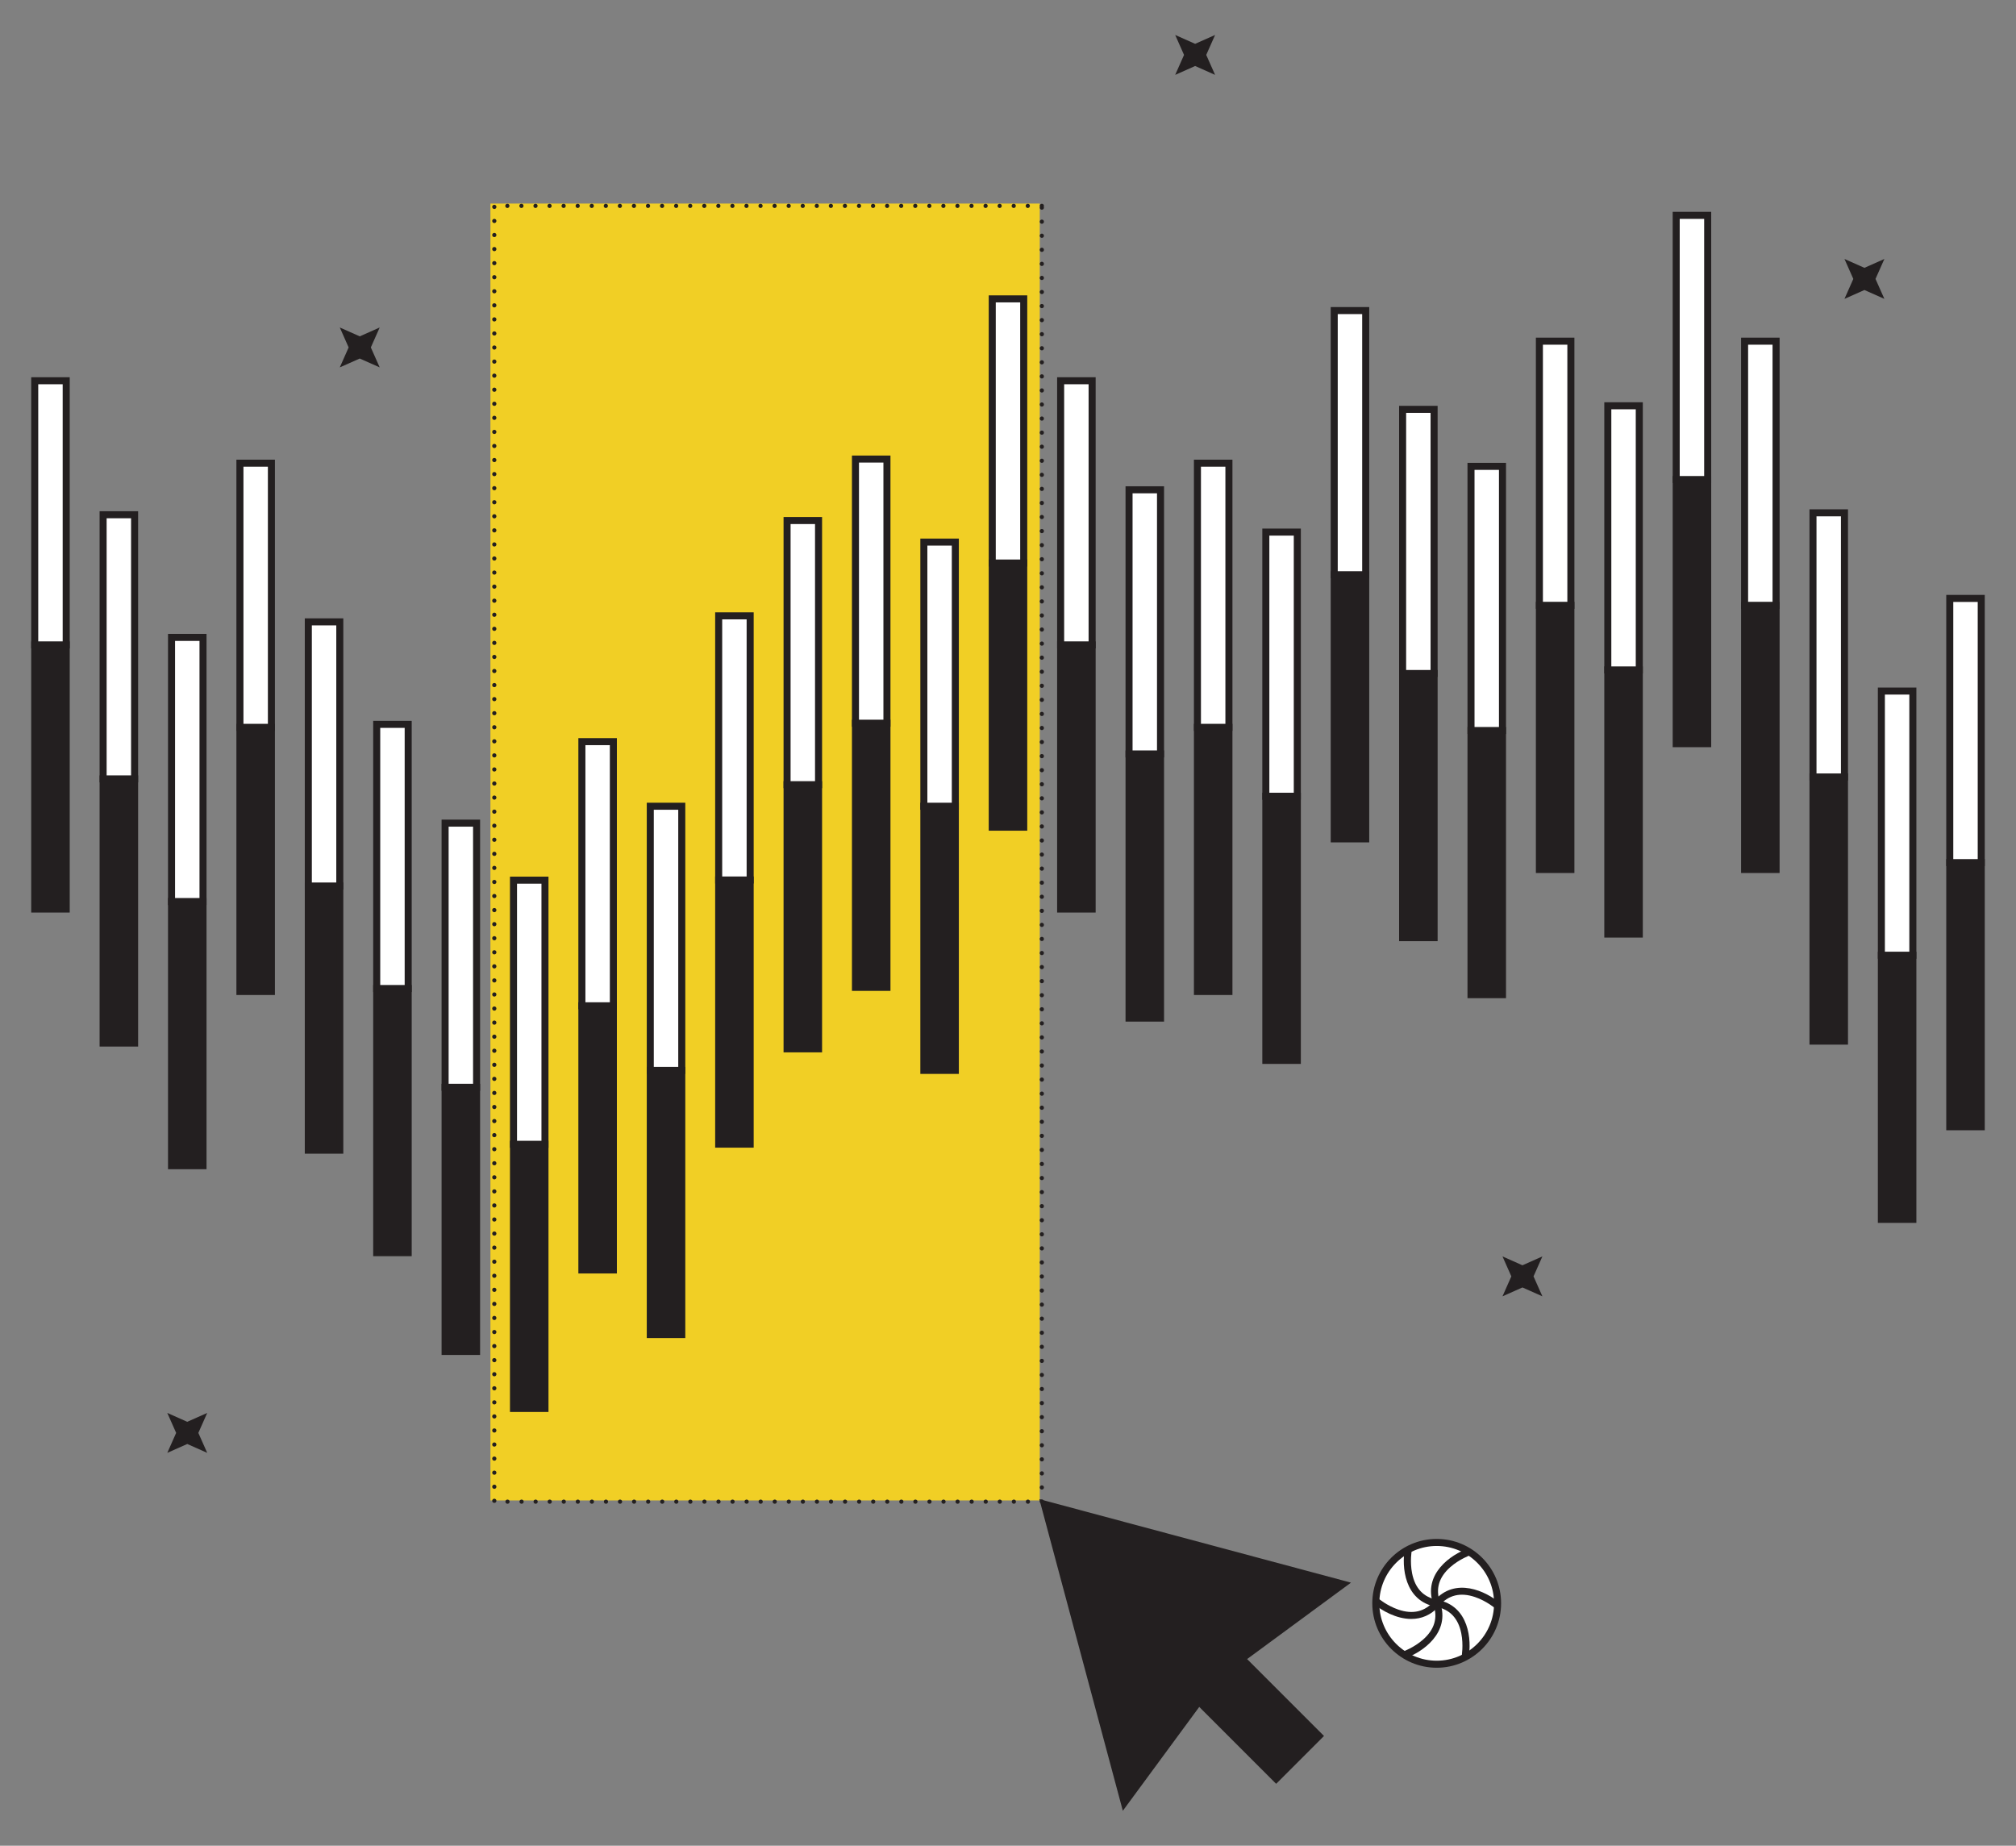 <?xml version="1.0" encoding="UTF-8"?><svg id="Calque_1" xmlns="http://www.w3.org/2000/svg" viewBox="0 0 1161.99 1063.77"><rect x="0" y="0" width="1161.99" height="1063.77" fill="#808080" stroke="none"/><defs><style>.cls-1{fill:#f1cf25;}.cls-2{fill:#fff;}.cls-3{fill:#231f20;}</style></defs><rect class="cls-1" x="282.68" y="117.32" width="316.61" height="747.43"/><path class="cls-3" d="m20.02,371.67h18.15v152.24h-18.15v-152.24Z"/><path class="cls-3" d="m40.19,525.94h-22.2v-156.29h22.2v156.29Zm-18.15-4.05h14.09v-148.19h-14.09v148.19Z"/><path class="cls-2" d="m20.02,219.43h18.15v152.24h-18.15v-152.24Z"/><path class="cls-3" d="m40.19,373.7h-22.2v-156.29h22.2v156.29Zm-18.15-4.05h14.09v-148.19h-14.09v148.19Zm37.4,79.26h18.15v152.24h-18.15v-152.24Z"/><path class="cls-3" d="m79.61,603.17h-22.2v-156.29h22.2v156.29Zm-18.15-4.05h14.09v-148.19h-14.09v148.19Z"/><path class="cls-2" d="m59.44,296.67h18.15v152.24h-18.15v-152.24Z"/><path class="cls-3" d="m79.61,450.93h-22.2v-156.29h22.2v156.29Zm-18.15-4.05h14.09v-148.19h-14.09v148.19Zm37.4,72.72h18.14v152.24h-18.14v-152.24Z"/><path class="cls-3" d="m119.04,673.86h-22.2v-156.29h22.2v156.29Zm-18.14-4.05h14.09v-148.19h-14.09v148.19Z"/><path class="cls-2" d="m98.86,367.35h18.14v152.24h-18.14v-152.24Z"/><path class="cls-3" d="m119.04,521.62h-22.2v-156.29h22.2v156.29Zm-18.14-4.05h14.09v-148.19h-14.09v148.19Zm37.39-98.37h18.14v152.24h-18.14v-152.24Z"/><path class="cls-3" d="m158.46,573.46h-22.2v-156.29h22.2v156.29Zm-18.14-4.05h14.09v-148.19h-14.09v148.19Z"/><path class="cls-2" d="m138.29,266.95h18.14v152.24h-18.14v-152.24Z"/><path class="cls-3" d="m158.46,421.22h-22.2v-156.29h22.2v156.29Zm-18.14-4.05h14.09v-148.19h-14.09v148.19Zm37.39,93.48h18.14v152.24h-18.14v-152.24Z"/><path class="cls-3" d="m197.88,664.91h-22.2v-156.29h22.2v156.29Zm-18.14-4.05h14.09v-148.19h-14.09v148.19Z"/><path class="cls-2" d="m177.71,358.41h18.14v152.24h-18.14v-152.24Z"/><path class="cls-3" d="m197.88,512.67h-22.2v-156.29h22.2v156.29Zm-18.14-4.05h14.09v-148.19h-14.09v148.19Zm37.39,61.09h18.14v152.24h-18.14v-152.24Z"/><path class="cls-3" d="m237.3,723.98h-22.2v-156.29h22.2v156.29Zm-18.14-4.05h14.09v-148.19h-14.09v148.19Z"/><path class="cls-2" d="m217.13,417.47h18.14v152.24h-18.14v-152.24Z"/><path class="cls-3" d="m237.3,571.74h-22.2v-156.29h22.2v156.29Zm-18.14-4.05h14.09v-148.19h-14.09v148.19Zm37.39,58.96h18.14v152.24h-18.14v-152.24Z"/><path class="cls-3" d="m276.72,780.91h-22.2v-156.29h22.2v156.29h0Zm-18.14-4.05h14.09v-148.19h-14.09v148.19Z"/><path class="cls-2" d="m256.55,474.41h18.14v152.24h-18.14v-152.24Z"/><path class="cls-3" d="m276.72,628.67h-22.2v-156.29h22.2v156.29h0Zm-18.14-4.05h14.09v-148.19h-14.09v148.19Zm37.39,34.88h18.14v152.24h-18.14v-152.24Z"/><path class="cls-3" d="m316.14,813.77h-22.2v-156.29h22.2v156.29Zm-18.14-4.05h14.09v-148.19h-14.09v148.19Z"/><path class="cls-2" d="m295.97,507.26h18.14v152.24h-18.14v-152.24Z"/><path class="cls-3" d="m316.14,661.53h-22.2v-156.29h22.2v156.29Zm-18.14-4.05h14.09v-148.19h-14.09v148.19Zm37.39-77.8h18.14v152.24h-18.14v-152.24Z"/><path class="cls-3" d="m355.56,733.95h-22.2v-156.29h22.2v156.29Zm-18.14-4.05h14.09v-148.19h-14.09v148.19Z"/><path class="cls-2" d="m335.39,427.44h18.15v152.24h-18.14v-152.24Z"/><path class="cls-3" d="m355.56,581.7h-22.2v-156.29h22.2v156.29Zm-18.14-4.05h14.09v-148.19h-14.09v148.19Zm37.39,39.26h18.15v152.24h-18.15v-152.24Z"/><path class="cls-3" d="m394.99,771.17h-22.2v-156.29h22.2v156.29Zm-18.15-4.05h14.09v-148.19h-14.09v148.19Z"/><path class="cls-2" d="m374.81,464.67h18.15v152.24h-18.15v-152.24Z"/><path class="cls-3" d="m394.99,618.93h-22.2v-156.29h22.2v156.29Zm-18.15-4.05h14.09v-148.19h-14.09v148.19Zm37.4-107.71h18.15v152.24h-18.15v-152.24Z"/><path class="cls-3" d="m434.41,661.44h-22.2v-156.29h22.2v156.29Zm-18.15-4.05h14.09v-148.19h-14.09v148.19Z"/><path class="cls-2" d="m414.24,354.93h18.15v152.24h-18.15v-152.24Z"/><path class="cls-3" d="m434.41,509.2h-22.2v-156.29h22.2v156.29Zm-18.15-4.05h14.09v-148.19h-14.09v148.19Zm37.39-52.9h18.15v152.24h-18.15v-152.24Z"/><path class="cls-3" d="m473.83,606.51h-22.2v-156.29h22.2v156.29Zm-18.15-4.05h14.09v-148.19h-14.09v148.19Z"/><path class="cls-2" d="m453.66,300.01h18.15v152.24h-18.15v-152.24Z"/><path class="cls-3" d="m473.83,454.27h-22.2v-156.29h22.2v156.29Zm-18.15-4.05h14.09v-148.19h-14.09v148.19Zm37.4-33.41h18.15v152.24h-18.15v-152.24Z"/><path class="cls-3" d="m513.25,571.08h-22.2v-156.29h22.2v156.29Zm-18.15-4.05h14.09v-148.19h-14.09v148.19Z"/><path class="cls-2" d="m493.08,264.57h18.15v152.24h-18.15v-152.24Z"/><path class="cls-3" d="m513.25,418.84h-22.2v-156.29h22.2v156.29Zm-18.15-4.05h14.09v-148.19h-14.09v148.19Zm37.39,49.88h18.15v152.24h-18.15v-152.24Z"/><path class="cls-3" d="m552.67,618.93h-22.2v-156.29h22.2v156.29Zm-18.15-4.05h14.09v-148.19h-14.09v148.19Z"/><path class="cls-2" d="m532.5,312.43h18.15v152.24h-18.15v-152.24Z"/><path class="cls-3" d="m552.67,466.69h-22.2v-156.29h22.2v156.29Zm-18.15-4.05h14.09v-148.19h-14.09v148.19Zm37.39-138.15h18.15v152.24h-18.15v-152.24Z"/><path class="cls-3" d="m592.09,478.76h-22.2v-156.29h22.2v156.29Zm-18.15-4.05h14.09v-148.19h-14.09v148.19Z"/><path class="cls-2" d="m571.92,172.25h18.15v152.24h-18.15v-152.24Z"/><path class="cls-3" d="m592.09,326.52h-22.2v-156.29h22.2v156.29Zm-18.15-4.05h14.09v-148.19h-14.09v148.19Zm37.4,49.21h18.15v152.24h-18.15v-152.24Z"/><path class="cls-3" d="m631.51,525.94h-22.2v-156.29h22.2v156.29Zm-18.15-4.05h14.09v-148.19h-14.09v148.19Z"/><path class="cls-2" d="m611.34,219.43h18.15v152.24h-18.15v-152.24Z"/><path class="cls-3" d="m631.51,373.7h-22.2v-156.29h22.2v156.29Zm-18.15-4.05h14.09v-148.19h-14.09v148.19Zm37.39,64.88h18.15v152.24h-18.14v-152.24Z"/><path class="cls-3" d="m670.94,588.79h-22.2v-156.29h22.2v156.29Zm-18.15-4.05h14.09v-148.19h-14.09v148.19Z"/><path class="cls-2" d="m650.76,282.29h18.15v152.24h-18.15v-152.24Z"/><path class="cls-3" d="m670.94,436.55h-22.2v-156.29h22.2v156.29Zm-18.15-4.05h14.09v-148.19h-14.09v148.19Zm37.4-13.31h18.15v152.24h-18.15v-152.24Z"/><path class="cls-3" d="m710.36,573.46h-22.2v-156.29h22.2v156.29Zm-18.15-4.05h14.09v-148.19h-14.09v148.19Z"/><path class="cls-2" d="m690.19,266.95h18.15v152.24h-18.15v-152.24Z"/><path class="cls-3" d="m710.36,421.22h-22.2v-156.29h22.2v156.29Zm-18.15-4.05h14.09v-148.19h-14.09v148.19Zm37.39,41.73h18.15v152.24h-18.15v-152.24Z"/><path class="cls-3" d="m749.78,613.17h-22.2v-156.29h22.2v156.29Zm-18.15-4.05h14.09v-148.19h-14.09v148.19Z"/><path class="cls-2" d="m729.61,306.66h18.15v152.24h-18.15v-152.24Z"/><path class="cls-3" d="m749.78,460.93h-22.2v-156.29h22.2v156.29Zm-18.15-4.05h14.09v-148.19h-14.09v148.19Zm37.39-125.64h18.15v152.24h-18.15v-152.24Z"/><path class="cls-3" d="m789.2,485.5h-22.2v-156.29h22.2v156.29Zm-18.15-4.05h14.09v-148.19h-14.09v148.19Z"/><path class="cls-2" d="m769.03,178.99h18.15v152.24h-18.15v-152.24Z"/><path class="cls-3" d="m789.2,333.26h-22.2v-156.29h22.2v156.29Zm-18.15-4.05h14.09v-148.19h-14.09v148.19Zm37.4,58.96h18.15v152.24h-18.15v-152.24Z"/><path class="cls-3" d="m828.62,542.43h-22.2v-156.29h22.2v156.29Zm-18.15-4.05h14.09v-148.19h-14.09v148.19Z"/><path class="cls-2" d="m808.45,235.92h18.15v152.24h-18.15v-152.24Z"/><path class="cls-3" d="m828.62,390.19h-22.2v-156.29h22.2v156.29Zm-18.15-4.05h14.09v-148.19h-14.09v148.19Zm37.39,34.88h18.15v152.24h-18.15v-152.24Z"/><path class="cls-3" d="m868.04,575.29h-22.2v-156.29h22.2v156.29Zm-18.15-4.05h14.09v-148.19h-14.09v148.19Z"/><path class="cls-2" d="m847.87,268.78h18.14v152.24h-18.15v-152.24Z"/><path class="cls-3" d="m868.04,423.05h-22.2v-156.29h22.2v156.29Zm-18.15-4.05h14.09v-148.19h-14.09v148.19Zm37.39-70.12h18.15v152.24h-18.15v-152.24Z"/><path class="cls-3" d="m907.46,503.14h-22.2v-156.29h22.2v156.29Zm-18.15-4.05h14.09v-148.19h-14.09v148.19Z"/><path class="cls-2" d="m887.29,196.63h18.15v152.24h-18.15v-152.24Z"/><path class="cls-3" d="m907.46,350.9h-22.2v-156.29h22.2v156.29Zm-18.15-4.05h14.09v-148.19h-14.09v148.19Zm37.39,39.26h18.15v152.24h-18.15v-152.24Z"/><path class="cls-3" d="m946.89,540.36h-22.2v-156.29h22.2v156.29Zm-18.15-4.05h14.09v-148.19h-14.09v148.19Z"/><path class="cls-2" d="m926.71,233.86h18.15v152.24h-18.15v-152.24Z"/><path class="cls-3" d="m946.89,388.13h-22.2v-156.29h22.2v156.29Zm-18.15-4.05h14.09v-148.19h-14.09v148.19Zm37.39-107.71h18.15v152.24h-18.15v-152.24Z"/><path class="cls-3" d="m986.31,430.63h-22.2v-156.29h22.2v156.29Zm-18.15-4.05h14.09v-148.19h-14.09v148.19Z"/><path class="cls-2" d="m966.13,124.12h18.15v152.24h-18.15V124.12Z"/><path class="cls-3" d="m986.31,278.39h-22.2V122.09h22.2v156.29Zm-18.15-4.05h14.09V126.15h-14.09v148.19Zm37.4,74.53h18.15v152.24h-18.15v-152.24Z"/><path class="cls-3" d="m1025.73,503.14h-22.2v-156.29h22.2v156.29Zm-18.15-4.05h14.09v-148.19h-14.09v148.19Z"/><path class="cls-2" d="m1005.56,196.63h18.15v152.24h-18.15v-152.24Z"/><path class="cls-3" d="m1025.73,350.9h-22.2v-156.29h22.2v156.29Zm-18.15-4.05h14.09v-148.19h-14.09v148.19Zm37.39,100.95h18.15v152.24h-18.15v-152.24Z"/><path class="cls-3" d="m1065.15,602.06h-22.2v-156.29h22.2v156.29Zm-18.15-4.05h14.09v-148.19h-14.09v148.19Z"/><path class="cls-2" d="m1044.98,295.55h18.15v152.24h-18.15v-152.24Z"/><path class="cls-3" d="m1065.15,449.82h-22.2v-156.29h22.2v156.29Zm-18.15-4.05h14.09v-148.19h-14.09v148.19Zm37.39,104.76h18.15v152.24h-18.15v-152.24Z"/><path class="cls-3" d="m1104.57,704.79h-22.2v-156.29h22.2v156.29Zm-18.15-4.05h14.09v-148.19h-14.09v148.19Z"/><path class="cls-2" d="m1084.4,398.29h18.15v152.24h-18.15v-152.24Z"/><path class="cls-3" d="m1104.57,552.55h-22.2v-156.29h22.2v156.29Zm-18.15-4.05h14.09v-148.19h-14.09v148.19Zm37.4-51.36h18.15v152.24h-18.15v-152.24Z"/><path class="cls-3" d="m1143.99,651.41h-22.2v-156.29h22.2v156.29Zm-18.15-4.05h14.09v-148.19h-14.09v148.19Z"/><path class="cls-2" d="m1123.82,344.9h18.15v152.24h-18.15v-152.24Z"/><path class="cls-3" d="m1143.99,499.17h-22.2v-156.29h22.2v156.29Zm-18.15-4.05h14.09v-148.19h-14.09v148.19Zm-534.57,370.35c0-.68.54-1.22,1.21-1.22s1.22.54,1.22,1.22-.55,1.21-1.22,1.21-1.21-.54-1.21-1.21Zm-8.11,0c0-.68.54-1.22,1.22-1.22s1.21.54,1.21,1.22-.54,1.21-1.21,1.21-1.22-.54-1.22-1.21Zm-8.11,0c0-.68.55-1.22,1.22-1.22s1.21.54,1.21,1.22-.54,1.21-1.21,1.21-1.22-.54-1.22-1.21Zm-8.1,0c0-.68.54-1.22,1.21-1.22s1.22.54,1.22,1.22-.55,1.21-1.22,1.21-1.21-.54-1.21-1.21Zm-8.11,0c0-.68.54-1.22,1.21-1.22s1.22.54,1.22,1.22-.54,1.21-1.22,1.21-1.21-.54-1.21-1.21Zm-8.11,0c0-.68.55-1.22,1.22-1.22s1.21.54,1.21,1.22-.54,1.21-1.21,1.21-1.22-.54-1.22-1.21Zm-8.11,0c0-.68.55-1.22,1.22-1.22s1.22.54,1.22,1.22-.55,1.21-1.22,1.21-1.22-.54-1.22-1.21Zm-8.1,0c0-.68.54-1.22,1.21-1.22s1.22.54,1.22,1.22-.54,1.21-1.22,1.21-1.21-.54-1.21-1.21Zm-8.11,0c0-.68.54-1.22,1.22-1.22s1.21.54,1.21,1.22-.54,1.21-1.21,1.21-1.22-.54-1.22-1.21Zm-8.11,0c0-.68.55-1.22,1.22-1.22s1.22.54,1.22,1.22-.55,1.21-1.22,1.21-1.22-.54-1.22-1.21Zm-8.1,0c0-.68.54-1.22,1.21-1.22s1.22.54,1.22,1.22-.55,1.21-1.22,1.21-1.21-.54-1.21-1.21Zm-8.11,0c0-.68.54-1.22,1.22-1.22s1.21.54,1.21,1.22-.54,1.21-1.21,1.21-1.22-.54-1.22-1.21Zm-8.11,0c0-.68.55-1.22,1.22-1.22s1.21.54,1.21,1.22-.54,1.21-1.21,1.21-1.22-.54-1.22-1.21Zm-8.11,0c0-.68.55-1.22,1.22-1.22s1.22.54,1.22,1.22-.55,1.21-1.22,1.21-1.22-.54-1.22-1.21Zm-8.1,0c0-.68.54-1.22,1.22-1.22s1.21.54,1.21,1.22-.54,1.21-1.21,1.21-1.22-.54-1.22-1.21Zm-8.11,0c0-.68.55-1.22,1.22-1.22s1.21.54,1.21,1.22-.54,1.21-1.21,1.21-1.22-.54-1.22-1.21Zm-8.11,0c0-.68.55-1.22,1.22-1.22s1.22.54,1.22,1.22-.55,1.21-1.22,1.21-1.22-.54-1.22-1.21Zm-8.1,0c0-.68.54-1.22,1.21-1.22s1.22.54,1.22,1.22-.54,1.21-1.22,1.21-1.21-.54-1.21-1.21Zm-8.11,0c0-.68.55-1.22,1.22-1.22s1.21.54,1.21,1.22-.54,1.21-1.21,1.21-1.22-.54-1.22-1.21Zm-8.11,0c0-.68.55-1.22,1.22-1.22s1.22.54,1.22,1.22-.55,1.21-1.22,1.21-1.22-.54-1.22-1.21Zm-8.1,0c0-.68.54-1.22,1.21-1.22s1.22.54,1.22,1.22-.55,1.21-1.22,1.21-1.21-.54-1.21-1.21Zm-8.11,0c0-.68.54-1.22,1.22-1.22s1.21.54,1.21,1.22-.54,1.21-1.21,1.21-1.22-.54-1.22-1.21Zm-8.11,0c0-.68.55-1.22,1.22-1.22s1.22.54,1.22,1.22-.55,1.21-1.22,1.21-1.22-.54-1.22-1.21Zm-8.1,0c0-.68.54-1.22,1.21-1.22s1.22.54,1.22,1.22-.55,1.21-1.22,1.21-1.21-.54-1.21-1.21Zm-8.11,0c0-.68.54-1.22,1.21-1.22s1.22.54,1.22,1.22-.54,1.21-1.22,1.21-1.21-.54-1.21-1.21Zm-8.11,0c0-.68.55-1.22,1.22-1.22s1.21.54,1.21,1.22-.54,1.21-1.21,1.21-1.22-.54-1.22-1.21Zm-8.11,0c0-.68.55-1.22,1.22-1.22s1.22.54,1.22,1.22-.55,1.21-1.22,1.21-1.22-.54-1.22-1.21Zm-8.1,0c0-.68.54-1.22,1.22-1.22s1.21.54,1.21,1.22-.54,1.21-1.21,1.21-1.22-.54-1.22-1.21Zm-8.11,0c0-.68.55-1.22,1.22-1.22s1.21.54,1.21,1.22-.54,1.21-1.21,1.21-1.22-.54-1.22-1.21Zm-8.11,0c0-.68.55-1.22,1.22-1.22s1.22.54,1.22,1.22-.55,1.21-1.22,1.21-1.22-.54-1.22-1.21Zm-8.1,0c0-.68.54-1.22,1.21-1.22s1.22.54,1.22,1.22-.55,1.21-1.22,1.21-1.21-.54-1.21-1.21Zm-8.11,0c0-.68.54-1.22,1.22-1.22s1.21.54,1.21,1.22-.54,1.21-1.21,1.21-1.22-.54-1.22-1.21Zm-8.11,0c0-.68.55-1.22,1.22-1.22s1.21.54,1.21,1.22-.54,1.21-1.21,1.21-1.22-.54-1.22-1.21Zm-8.1,0c0-.68.54-1.22,1.21-1.22s1.22.54,1.22,1.22-.55,1.21-1.22,1.21-1.21-.54-1.21-1.21Zm-8.11,0c0-.68.54-1.22,1.22-1.22s1.21.54,1.21,1.22-.54,1.21-1.21,1.21-1.22-.54-1.22-1.21Zm-8.11,0c0-.68.55-1.22,1.22-1.22s1.21.54,1.21,1.22-.54,1.21-1.21,1.21-1.22-.54-1.22-1.21Zm-8.1,0c0-.68.54-1.22,1.21-1.22s1.22.54,1.22,1.22-.55,1.21-1.22,1.21-1.21-.54-1.21-1.21Zm-8.11,0c0-.68.54-1.22,1.21-1.22s1.22.54,1.22,1.22-.54,1.21-1.22,1.21-1.21-.54-1.21-1.21Zm307.98-.08c0-.68.55-1.22,1.22-1.22s1.21.54,1.21,1.22-.54,1.21-1.21,1.21-1.22-.54-1.22-1.21Zm-315.59-.42c0-.68.55-1.22,1.22-1.22s1.21.54,1.21,1.22-.54,1.21-1.21,1.21-1.22-.54-1.22-1.21Zm315.59-7.69c0-.67.55-1.22,1.22-1.22s1.21.55,1.21,1.22-.54,1.21-1.21,1.21-1.22-.54-1.22-1.21Zm-315.59-.42c0-.67.55-1.22,1.22-1.22s1.21.55,1.21,1.22-.54,1.22-1.21,1.22-1.22-.55-1.22-1.22Zm315.59-7.69c0-.67.55-1.22,1.22-1.22s1.21.55,1.21,1.22-.54,1.22-1.21,1.22-1.22-.55-1.22-1.22Zm-315.59-.42c0-.67.55-1.21,1.22-1.21s1.21.54,1.21,1.21-.54,1.22-1.21,1.22-1.22-.55-1.22-1.22Zm315.59-7.68c0-.68.55-1.22,1.22-1.22s1.21.54,1.21,1.22-.54,1.21-1.21,1.21-1.22-.54-1.22-1.21Zm-315.59-.42c0-.68.55-1.22,1.22-1.22s1.21.54,1.21,1.22-.54,1.21-1.21,1.21-1.22-.54-1.22-1.21Zm315.59-7.69c0-.67.55-1.22,1.22-1.22s1.21.55,1.21,1.22-.54,1.21-1.21,1.21-1.22-.54-1.22-1.21Zm-315.59-.42c0-.67.55-1.22,1.22-1.22s1.21.55,1.21,1.22-.54,1.21-1.21,1.21-1.22-.54-1.22-1.21Zm315.59-7.69c0-.67.55-1.22,1.22-1.22s1.21.55,1.21,1.22-.54,1.22-1.21,1.22-1.22-.55-1.22-1.22Zm-315.59-.42c0-.67.55-1.22,1.22-1.22s1.21.55,1.21,1.22-.54,1.22-1.21,1.22-1.22-.55-1.22-1.22Zm315.59-7.69c0-.67.55-1.21,1.22-1.21s1.21.54,1.21,1.21-.54,1.22-1.21,1.22-1.22-.55-1.22-1.22Zm-315.59-.41c0-.68.55-1.22,1.22-1.22s1.21.54,1.21,1.22-.54,1.21-1.21,1.21-1.22-.54-1.22-1.21Zm315.59-7.69c0-.68.55-1.22,1.22-1.22s1.21.54,1.21,1.22-.54,1.21-1.21,1.21-1.22-.54-1.22-1.21Zm-315.59-.42c0-.67.55-1.22,1.22-1.22s1.21.55,1.21,1.22-.54,1.21-1.21,1.21-1.22-.54-1.22-1.21Zm315.59-7.69c0-.67.55-1.22,1.22-1.22s1.21.55,1.21,1.22-.54,1.21-1.21,1.21-1.22-.54-1.22-1.21Zm-315.59-.42c0-.67.55-1.22,1.22-1.22s1.21.55,1.21,1.22-.54,1.22-1.21,1.22-1.22-.55-1.22-1.22Zm315.59-7.69c0-.67.55-1.21,1.22-1.21s1.21.54,1.21,1.21-.54,1.22-1.21,1.22-1.22-.55-1.22-1.22Zm-315.59-.42c0-.67.55-1.21,1.22-1.21s1.21.54,1.21,1.21-.54,1.22-1.21,1.22-1.22-.54-1.22-1.22Zm315.59-7.68c0-.68.55-1.22,1.22-1.22s1.21.54,1.21,1.22-.54,1.21-1.21,1.21-1.22-.54-1.22-1.21Zm-315.59-.42c0-.67.55-1.22,1.22-1.22s1.21.55,1.21,1.22-.54,1.21-1.21,1.21-1.22-.54-1.22-1.21Zm315.59-7.69c0-.67.55-1.22,1.22-1.22s1.21.55,1.21,1.22-.54,1.22-1.21,1.22-1.22-.55-1.22-1.22Zm-315.59-.42c0-.67.55-1.22,1.22-1.22s1.21.55,1.21,1.22-.54,1.22-1.21,1.22-1.22-.55-1.22-1.22Zm315.59-7.69c0-.67.55-1.21,1.22-1.21s1.21.54,1.21,1.21-.54,1.22-1.21,1.22-1.22-.55-1.22-1.22Zm-315.59-.42c0-.67.55-1.21,1.22-1.21s1.21.54,1.21,1.21-.54,1.22-1.21,1.22-1.22-.55-1.22-1.22Zm315.59-7.69c0-.67.55-1.21,1.22-1.21s1.21.54,1.21,1.21-.54,1.22-1.21,1.22-1.22-.54-1.22-1.22Zm-315.59-.41c0-.68.55-1.22,1.22-1.22s1.21.54,1.21,1.22-.54,1.21-1.21,1.21-1.22-.54-1.22-1.21Zm315.59-7.69c0-.67.55-1.22,1.22-1.22s1.21.55,1.21,1.22-.54,1.21-1.21,1.21-1.22-.54-1.22-1.21Zm-315.59-.42c0-.67.55-1.22,1.22-1.22s1.21.55,1.21,1.22-.54,1.22-1.21,1.22-1.22-.55-1.22-1.22Zm315.59-7.69c0-.67.55-1.22,1.22-1.22s1.21.55,1.21,1.22-.54,1.22-1.21,1.22-1.22-.55-1.22-1.22Zm-315.59-.42c0-.67.55-1.21,1.22-1.21s1.21.54,1.21,1.21-.54,1.22-1.21,1.22-1.22-.55-1.22-1.22Zm315.59-7.69c0-.67.55-1.21,1.22-1.21s1.21.54,1.21,1.21-.54,1.22-1.21,1.22-1.22-.54-1.22-1.22Zm-315.59-.42c0-.67.55-1.21,1.22-1.21s1.21.54,1.21,1.21-.54,1.22-1.21,1.22-1.22-.54-1.22-1.22Zm315.59-7.68c0-.68.55-1.22,1.22-1.22s1.21.54,1.21,1.22-.54,1.21-1.21,1.21-1.22-.54-1.22-1.21Zm-315.59-.42c0-.67.55-1.22,1.22-1.22s1.21.55,1.21,1.22-.54,1.21-1.21,1.21-1.22-.54-1.22-1.21Zm315.59-7.69c0-.67.55-1.22,1.22-1.22s1.21.55,1.21,1.22-.54,1.22-1.21,1.22-1.22-.55-1.22-1.22Zm-315.59-.42c0-.67.55-1.22,1.22-1.22s1.21.55,1.21,1.22-.54,1.22-1.21,1.22-1.22-.55-1.22-1.22Zm315.59-7.69c0-.67.55-1.21,1.22-1.21s1.21.54,1.21,1.21-.54,1.22-1.21,1.22-1.22-.55-1.22-1.22Zm-315.59-.42c0-.67.55-1.21,1.22-1.21s1.21.54,1.21,1.21-.54,1.22-1.21,1.22-1.22-.54-1.22-1.22Zm315.59-7.68c0-.68.55-1.22,1.22-1.22s1.21.54,1.21,1.22-.54,1.21-1.21,1.21-1.22-.54-1.22-1.21Zm-315.59-.42c0-.67.55-1.22,1.22-1.22s1.21.55,1.21,1.22-.54,1.21-1.21,1.21-1.22-.54-1.22-1.21Zm315.59-7.69c0-.67.55-1.22,1.22-1.22s1.21.55,1.21,1.22-.54,1.21-1.21,1.21-1.22-.54-1.22-1.21Zm-315.59-.42c0-.67.55-1.22,1.22-1.22s1.21.55,1.21,1.22-.54,1.22-1.21,1.22-1.22-.55-1.22-1.22Zm315.59-7.69c0-.67.55-1.21,1.22-1.21s1.21.54,1.21,1.21-.54,1.22-1.21,1.22-1.22-.55-1.22-1.22Zm-315.59-.42c0-.67.55-1.21,1.22-1.21s1.21.54,1.21,1.21-.54,1.22-1.21,1.22-1.22-.55-1.22-1.22Zm315.59-7.68c0-.68.55-1.22,1.22-1.22s1.21.54,1.21,1.22-.54,1.21-1.21,1.21-1.22-.54-1.22-1.21Zm-315.59-.42c0-.67.55-1.22,1.22-1.22s1.21.55,1.21,1.22-.54,1.21-1.21,1.21-1.22-.54-1.22-1.21Zm315.59-7.69c0-.67.55-1.22,1.22-1.22s1.21.55,1.21,1.22-.54,1.21-1.21,1.21-1.22-.54-1.22-1.21Zm-315.59-.42c0-.67.55-1.22,1.22-1.22s1.21.55,1.21,1.22-.54,1.21-1.21,1.21-1.22-.54-1.22-1.21Zm315.59-7.69c0-.67.55-1.22,1.22-1.22s1.21.55,1.21,1.22-.54,1.22-1.21,1.22-1.22-.55-1.22-1.22Zm-315.59-.42c0-.67.55-1.21,1.22-1.21s1.21.54,1.21,1.21-.54,1.22-1.21,1.22-1.22-.55-1.22-1.22Zm315.59-7.69c0-.67.55-1.21,1.22-1.21s1.21.54,1.21,1.21-.54,1.22-1.21,1.22-1.22-.55-1.22-1.22Zm-315.59-.41c0-.68.55-1.22,1.22-1.22s1.21.54,1.21,1.22-.54,1.21-1.21,1.21-1.22-.54-1.22-1.21Zm315.59-7.69c0-.68.55-1.22,1.22-1.22s1.21.54,1.21,1.22-.54,1.21-1.21,1.21-1.22-.54-1.22-1.21Zm-315.59-.42c0-.67.55-1.22,1.22-1.22s1.21.55,1.21,1.22-.54,1.21-1.21,1.21-1.22-.54-1.22-1.21Zm315.59-7.69c0-.67.55-1.22,1.22-1.22s1.21.55,1.21,1.22-.54,1.22-1.21,1.22-1.22-.55-1.22-1.22Zm-315.59-.42c0-.67.55-1.21,1.22-1.21s1.21.54,1.21,1.21-.54,1.22-1.21,1.22-1.22-.55-1.22-1.22Zm315.59-7.69c0-.67.55-1.21,1.22-1.21s1.21.54,1.21,1.21-.54,1.22-1.21,1.22-1.22-.55-1.22-1.22Zm-315.59-.42c0-.67.55-1.21,1.22-1.21s1.21.54,1.21,1.21-.54,1.22-1.21,1.22-1.22-.54-1.22-1.22Zm315.59-7.68c0-.68.55-1.22,1.22-1.22s1.21.54,1.21,1.22-.54,1.21-1.21,1.21-1.22-.54-1.22-1.21Zm-315.59-.42c0-.67.55-1.22,1.22-1.22s1.21.55,1.21,1.22-.54,1.21-1.21,1.21-1.22-.54-1.22-1.21Zm315.59-7.69c0-.67.55-1.22,1.22-1.22s1.21.55,1.21,1.22-.54,1.22-1.21,1.22-1.22-.55-1.22-1.22Zm-315.59-.42c0-.67.55-1.22,1.22-1.22s1.21.55,1.21,1.22-.54,1.22-1.21,1.22-1.22-.55-1.22-1.22Zm315.59-7.69c0-.67.55-1.21,1.22-1.21s1.21.54,1.21,1.21-.54,1.22-1.21,1.22-1.22-.55-1.22-1.22Zm-315.59-.42c0-.67.55-1.21,1.22-1.21s1.21.54,1.21,1.21-.54,1.22-1.21,1.22-1.22-.55-1.22-1.22Zm315.59-7.69c0-.67.55-1.21,1.22-1.21s1.21.54,1.21,1.21-.54,1.22-1.21,1.22-1.22-.54-1.22-1.22Zm-315.59-.41c0-.68.55-1.22,1.22-1.22s1.21.54,1.21,1.22-.54,1.21-1.21,1.21-1.22-.54-1.22-1.21Zm315.59-7.69c0-.67.55-1.22,1.22-1.22s1.21.55,1.21,1.22-.54,1.21-1.21,1.21-1.22-.54-1.22-1.21Zm-315.59-.42c0-.67.55-1.22,1.22-1.22s1.21.55,1.21,1.22-.54,1.22-1.21,1.22-1.22-.55-1.22-1.22Zm315.59-7.69c0-.67.55-1.22,1.22-1.22s1.21.55,1.21,1.22-.54,1.22-1.21,1.22-1.22-.55-1.22-1.22Zm-315.59-.42c0-.67.55-1.21,1.22-1.21s1.21.54,1.21,1.21-.54,1.22-1.21,1.22-1.22-.55-1.22-1.22Zm315.59-7.69c0-.67.55-1.21,1.22-1.21s1.21.54,1.21,1.21-.54,1.22-1.21,1.22-1.22-.54-1.22-1.22Zm-315.59-.42c0-.67.55-1.21,1.22-1.21s1.21.54,1.21,1.21-.54,1.22-1.21,1.22-1.22-.54-1.22-1.22Zm315.59-7.68c0-.68.55-1.22,1.22-1.22s1.21.54,1.21,1.22-.54,1.21-1.21,1.21-1.22-.54-1.22-1.21Zm-315.59-.42c0-.67.55-1.22,1.22-1.22s1.21.55,1.21,1.22-.54,1.21-1.21,1.21-1.22-.54-1.22-1.21Zm315.59-7.69c0-.67.55-1.22,1.22-1.22s1.21.55,1.21,1.22-.54,1.22-1.21,1.22-1.22-.55-1.22-1.22Zm-315.59-.42c0-.67.55-1.22,1.22-1.22s1.21.55,1.21,1.22-.54,1.22-1.21,1.22-1.22-.55-1.22-1.22Zm315.59-7.69c0-.67.55-1.21,1.22-1.21s1.21.54,1.21,1.21-.54,1.22-1.21,1.22-1.22-.55-1.22-1.22Zm-315.59-.41c0-.68.55-1.22,1.22-1.22s1.21.54,1.21,1.22-.54,1.21-1.21,1.21-1.22-.54-1.22-1.21Zm315.59-7.69c0-.68.55-1.22,1.22-1.22s1.21.54,1.21,1.22-.54,1.21-1.21,1.21-1.22-.54-1.22-1.21Zm-315.59-.42c0-.67.55-1.22,1.22-1.22s1.21.55,1.21,1.22-.54,1.21-1.21,1.21-1.22-.54-1.22-1.21Zm315.59-7.69c0-.67.55-1.22,1.22-1.22s1.21.55,1.21,1.22-.54,1.21-1.21,1.21-1.22-.54-1.22-1.21Zm-315.59-.42c0-.67.55-1.22,1.22-1.22s1.21.55,1.21,1.22-.54,1.22-1.21,1.22-1.22-.55-1.22-1.22Zm315.59-7.69c0-.67.55-1.21,1.22-1.21s1.21.54,1.21,1.21-.54,1.22-1.21,1.22-1.22-.55-1.22-1.22Zm-315.59-.42c0-.67.55-1.21,1.22-1.21s1.21.54,1.21,1.21-.54,1.22-1.21,1.22-1.22-.55-1.22-1.22Zm315.59-7.68c0-.68.55-1.22,1.22-1.22s1.21.54,1.21,1.22-.54,1.21-1.21,1.21-1.22-.54-1.22-1.21Zm-315.59-.42c0-.67.55-1.22,1.22-1.22s1.21.55,1.21,1.22-.54,1.21-1.21,1.21-1.22-.54-1.22-1.21Zm315.59-7.69c0-.67.55-1.22,1.22-1.22s1.21.55,1.21,1.22-.54,1.21-1.21,1.21-1.22-.54-1.22-1.21Zm-315.59-.42c0-.67.55-1.22,1.22-1.22s1.21.55,1.21,1.22-.54,1.21-1.21,1.21-1.22-.54-1.22-1.21Zm315.59-7.69c0-.67.55-1.21,1.22-1.21s1.21.54,1.21,1.21-.54,1.22-1.21,1.22-1.22-.55-1.22-1.22Zm-315.59-.42c0-.67.55-1.21,1.22-1.21s1.21.54,1.21,1.21-.54,1.22-1.21,1.22-1.22-.55-1.22-1.22Zm315.59-7.69c0-.67.55-1.21,1.22-1.21s1.21.54,1.21,1.21-.54,1.22-1.21,1.22-1.22-.55-1.22-1.22Zm-315.59-.41c0-.68.55-1.22,1.22-1.22s1.21.54,1.21,1.22-.54,1.21-1.21,1.21-1.22-.54-1.22-1.21Zm315.59-7.69c0-.67.55-1.22,1.22-1.22s1.21.55,1.21,1.22-.54,1.21-1.21,1.21-1.22-.54-1.22-1.21Zm-315.59-.42c0-.67.55-1.22,1.22-1.22s1.21.55,1.21,1.22-.54,1.21-1.21,1.21-1.22-.54-1.22-1.21Zm315.59-7.69c0-.67.55-1.22,1.22-1.22s1.21.55,1.21,1.22-.54,1.22-1.21,1.22-1.22-.55-1.22-1.22Zm-315.59-.42c0-.67.55-1.21,1.22-1.21s1.21.54,1.21,1.21-.54,1.22-1.21,1.22-1.22-.55-1.22-1.22Zm315.59-7.69c0-.67.55-1.21,1.22-1.21s1.21.54,1.21,1.21-.54,1.22-1.21,1.22-1.22-.54-1.22-1.22Zm-315.59-.42c0-.67.55-1.21,1.22-1.21s1.21.54,1.21,1.21-.54,1.22-1.21,1.22-1.22-.54-1.22-1.22Zm315.59-7.68c0-.68.55-1.22,1.22-1.22s1.21.54,1.21,1.22-.54,1.21-1.21,1.21-1.22-.54-1.22-1.21Zm-315.59-.42c0-.67.55-1.22,1.22-1.22s1.21.55,1.21,1.22-.54,1.21-1.21,1.21-1.22-.54-1.22-1.21Zm315.59-7.69c0-.67.55-1.22,1.22-1.22s1.21.55,1.21,1.22-.54,1.22-1.21,1.22-1.22-.55-1.22-1.22Zm-315.59-.42c0-.67.55-1.22,1.22-1.22s1.21.55,1.21,1.22-.54,1.22-1.21,1.22-1.22-.55-1.22-1.22Zm315.59-7.69c0-.67.55-1.21,1.22-1.21s1.21.54,1.21,1.21-.54,1.22-1.21,1.22-1.22-.55-1.22-1.22Zm-315.59-.42c0-.67.55-1.21,1.22-1.21s1.21.54,1.21,1.21-.54,1.22-1.21,1.22-1.22-.54-1.22-1.22Zm315.59-7.68c0-.68.55-1.22,1.22-1.22s1.21.54,1.21,1.22-.54,1.21-1.21,1.21-1.22-.54-1.22-1.21Zm-315.59-.42c0-.68.55-1.22,1.22-1.22s1.21.54,1.21,1.22-.54,1.21-1.21,1.21-1.22-.54-1.22-1.21Zm315.59-7.69c0-.67.55-1.22,1.22-1.22s1.21.55,1.21,1.22-.54,1.21-1.21,1.21-1.22-.54-1.22-1.21Zm-315.59-.42c0-.67.55-1.22,1.22-1.22s1.21.55,1.21,1.22-.54,1.22-1.21,1.22-1.22-.55-1.22-1.22Zm315.59-7.69c0-.67.55-1.22,1.22-1.22s1.21.55,1.21,1.22-.54,1.22-1.21,1.22-1.22-.55-1.22-1.22Zm-315.59-.42c0-.67.55-1.21,1.22-1.21s1.21.54,1.21,1.21-.54,1.22-1.21,1.22-1.22-.55-1.22-1.22Zm315.59-7.69c0-.67.55-1.21,1.22-1.21s1.21.54,1.21,1.21-.54,1.22-1.21,1.22-1.22-.54-1.22-1.22Zm-315.59-.41c0-.68.55-1.22,1.22-1.22s1.21.54,1.21,1.22-.54,1.21-1.21,1.21-1.22-.54-1.22-1.21Zm315.59-7.69c0-.67.55-1.22,1.22-1.22s1.21.55,1.21,1.22-.54,1.21-1.21,1.21-1.22-.54-1.22-1.21Zm-315.59-.42c0-.67.55-1.22,1.22-1.22s1.21.55,1.21,1.22-.54,1.21-1.21,1.21-1.22-.54-1.22-1.21Zm315.59-7.69c0-.67.55-1.22,1.22-1.22s1.21.55,1.21,1.22-.54,1.22-1.21,1.22-1.22-.55-1.22-1.22Zm-315.59-.42c0-.67.55-1.21,1.22-1.21s1.21.54,1.21,1.21-.54,1.22-1.21,1.22-1.22-.55-1.22-1.22Zm315.59-7.69c0-.67.55-1.21,1.22-1.21s1.21.54,1.21,1.21-.54,1.22-1.21,1.22-1.22-.55-1.22-1.22Zm-315.59-.41c0-.68.55-1.22,1.22-1.22s1.21.54,1.21,1.22-.54,1.21-1.21,1.21-1.22-.54-1.22-1.21Zm315.59-7.69c0-.67.55-1.22,1.22-1.22s1.21.55,1.21,1.22-.54,1.21-1.21,1.21-1.22-.54-1.22-1.21Zm-315.59-.42c0-.67.55-1.22,1.22-1.22s1.21.55,1.21,1.22-.54,1.21-1.21,1.21-1.22-.54-1.22-1.21Zm315.59-7.69c0-.67.55-1.22,1.22-1.22s1.21.55,1.21,1.22-.54,1.21-1.21,1.21-1.22-.54-1.22-1.21Zm-315.59-.42c0-.67.55-1.21,1.22-1.21s1.21.54,1.21,1.21-.54,1.22-1.21,1.22-1.22-.55-1.22-1.22Zm315.59-7.69c0-.67.55-1.21,1.22-1.21s1.21.54,1.21,1.21-.54,1.22-1.21,1.22-1.22-.55-1.22-1.22Zm-315.59-.42c0-.67.55-1.21,1.22-1.21s1.21.54,1.21,1.21-.54,1.22-1.21,1.22-1.22-.54-1.22-1.22Zm315.59-7.68c0-.68.55-1.22,1.22-1.22s1.21.54,1.21,1.22-.54,1.21-1.21,1.21-1.22-.54-1.22-1.21Zm-315.59-.42c0-.67.55-1.22,1.22-1.22s1.21.55,1.21,1.22-.54,1.21-1.21,1.21-1.22-.54-1.22-1.21Zm315.59-7.69c0-.67.55-1.22,1.22-1.22s1.21.55,1.21,1.22-.54,1.21-1.21,1.21-1.22-.54-1.22-1.21Zm-315.59-.42c0-.67.55-1.22,1.22-1.22s1.21.55,1.21,1.22-.54,1.22-1.21,1.22-1.22-.55-1.22-1.22Zm315.59-7.69c0-.67.55-1.21,1.22-1.21s1.21.54,1.21,1.21-.54,1.22-1.21,1.22-1.22-.55-1.22-1.22Zm-315.59-.42c0-.67.55-1.21,1.22-1.21s1.21.54,1.21,1.21-.54,1.22-1.21,1.22-1.22-.55-1.22-1.22Zm315.59-7.69c0-.67.55-1.21,1.22-1.21s1.21.54,1.21,1.21-.54,1.22-1.21,1.22-1.22-.54-1.22-1.22Zm-315.59-.41c0-.68.55-1.22,1.22-1.22s1.21.54,1.21,1.22-.54,1.21-1.21,1.21-1.22-.54-1.22-1.21Zm315.59-7.69c0-.67.55-1.22,1.22-1.22s1.21.55,1.21,1.22-.54,1.21-1.21,1.21-1.22-.54-1.22-1.21Zm-315.59-.42c0-.67.55-1.22,1.22-1.22s1.21.55,1.21,1.22-.54,1.22-1.21,1.22-1.22-.55-1.22-1.22Zm315.59-7.69c0-.67.55-1.22,1.22-1.22s1.21.55,1.21,1.22-.54,1.22-1.21,1.22-1.22-.55-1.22-1.22Zm-315.59-.42c0-.67.55-1.21,1.22-1.21s1.21.54,1.21,1.21-.54,1.22-1.21,1.22-1.22-.55-1.22-1.22Zm315.59-7.69c0-.67.55-1.21,1.22-1.21s1.21.54,1.21,1.21-.54,1.22-1.21,1.22-1.22-.54-1.22-1.22Zm-315.59-.41c0-.68.55-1.22,1.22-1.22s1.21.54,1.21,1.22-.54,1.21-1.21,1.21-1.22-.54-1.22-1.21Zm315.59-7.69c0-.67.55-1.22,1.22-1.22s1.21.55,1.21,1.22-.54,1.21-1.21,1.21-1.22-.54-1.22-1.21Zm-315.59-.42c0-.67.55-1.22,1.22-1.22s1.21.55,1.21,1.22-.54,1.21-1.21,1.21-1.22-.54-1.22-1.21Zm315.59-7.69c0-.67.55-1.22,1.22-1.22s1.21.55,1.21,1.22-.54,1.22-1.21,1.22-1.22-.55-1.22-1.22Zm-315.59-.42c0-.67.55-1.22,1.22-1.22s1.21.55,1.21,1.22-.54,1.22-1.21,1.22-1.22-.55-1.22-1.22Zm315.59-7.69c0-.67.55-1.21,1.22-1.21s1.21.54,1.21,1.21-.54,1.22-1.21,1.22-1.22-.55-1.22-1.22Zm-315.59-.41c0-.68.55-1.22,1.22-1.22s1.21.54,1.21,1.22-.54,1.21-1.21,1.21-1.22-.54-1.22-1.21Zm315.59-7.69c0-.68.55-1.22,1.22-1.22s1.21.54,1.21,1.22-.54,1.21-1.21,1.21-1.22-.54-1.22-1.21Zm-315.59-.42c0-.67.55-1.22,1.22-1.22s1.21.55,1.21,1.22-.54,1.21-1.21,1.21-1.22-.54-1.22-1.21Zm315.59-7.69c0-.67.55-1.22,1.22-1.22s1.21.55,1.21,1.22-.54,1.21-1.21,1.21-1.22-.54-1.22-1.21Zm-315.59-.42c0-.67.55-1.22,1.22-1.22s1.21.55,1.21,1.22-.54,1.22-1.21,1.22-1.22-.55-1.22-1.22Zm315.59-7.69c0-.67.55-1.21,1.22-1.21s1.21.54,1.21,1.21-.54,1.22-1.21,1.22-1.22-.55-1.22-1.22Zm-315.59-.42c0-.67.55-1.21,1.22-1.21s1.21.54,1.21,1.21-.54,1.22-1.21,1.22-1.22-.54-1.22-1.22Zm315.59-7.68c0-.68.55-1.22,1.22-1.22s1.21.54,1.21,1.22-.54,1.21-1.21,1.21-1.22-.54-1.22-1.21Zm-315.59-.42c0-.67.55-1.22,1.22-1.22s1.21.55,1.21,1.22-.54,1.21-1.21,1.21-1.22-.54-1.22-1.21Zm315.59-7.69c0-.67.55-1.22,1.22-1.22s1.21.55,1.21,1.22-.54,1.21-1.21,1.21-1.22-.54-1.22-1.21Zm-315.59-.42c0-.67.55-1.22,1.22-1.22s1.21.55,1.21,1.22-.54,1.21-1.21,1.21-1.22-.54-1.22-1.21Zm315.59-7.69c0-.67.55-1.22,1.22-1.22s1.21.55,1.21,1.22-.54,1.22-1.21,1.22-1.22-.55-1.22-1.22Zm-315.59-.42c0-.67.55-1.21,1.22-1.21s1.21.54,1.21,1.21-.54,1.22-1.21,1.22-1.22-.55-1.22-1.22Zm315.59-7.69c0-.67.55-1.21,1.22-1.21s1.21.54,1.21,1.21-.54,1.22-1.21,1.22-1.22-.55-1.22-1.22Zm-315.59-.41c0-.68.55-1.22,1.22-1.22s1.21.54,1.21,1.22-.54,1.21-1.21,1.21-1.22-.54-1.22-1.21Zm315.59-7.69c0-.68.55-1.22,1.22-1.22s1.21.54,1.21,1.22-.54,1.21-1.21,1.21-1.22-.54-1.22-1.21Zm-315.59-.42c0-.67.55-1.22,1.22-1.22s1.21.55,1.21,1.22-.54,1.22-1.21,1.22-1.22-.55-1.22-1.22Zm315.59-7.69c0-.67.55-1.22,1.22-1.22s1.21.55,1.21,1.22-.54,1.22-1.21,1.22-1.22-.55-1.22-1.22Zm-315.59-.42c0-.67.55-1.21,1.22-1.21s1.21.54,1.21,1.21-.54,1.22-1.21,1.22-1.22-.55-1.22-1.22Zm315.59-7.69c0-.67.55-1.21,1.22-1.21s1.21.54,1.21,1.21-.54,1.22-1.21,1.22-1.22-.55-1.22-1.22Zm-315.59-.42c0-.67.55-1.21,1.22-1.21s1.21.54,1.21,1.21-.54,1.22-1.21,1.22-1.22-.54-1.22-1.22Zm315.59-7.68c0-.68.55-1.22,1.22-1.22s1.21.54,1.21,1.22-.54,1.21-1.21,1.21-1.22-.54-1.22-1.21Zm-315.59-.42c0-.67.55-1.22,1.22-1.22s1.21.55,1.21,1.22-.54,1.21-1.21,1.21-1.22-.54-1.22-1.21Zm315.59-7.69c0-.67.55-1.22,1.22-1.22s1.21.55,1.21,1.22-.54,1.22-1.21,1.22-1.22-.55-1.22-1.22Zm-315.59-.42c0-.67.55-1.22,1.22-1.22s1.21.55,1.21,1.22-.54,1.22-1.21,1.22-1.22-.55-1.22-1.22Zm315.59-7.69c0-.67.55-1.21,1.22-1.21s1.21.54,1.21,1.21-.54,1.22-1.21,1.22-1.22-.55-1.22-1.22Zm-315.59-.42c0-.67.55-1.21,1.22-1.21s1.21.54,1.21,1.21-.54,1.22-1.21,1.22-1.22-.54-1.22-1.22Zm315.59-7.68c0-.68.55-1.22,1.22-1.22s1.21.54,1.21,1.22-.54,1.21-1.21,1.21-1.22-.54-1.22-1.21Zm-315.59-.42c0-.68.55-1.22,1.22-1.22s1.21.54,1.21,1.22-.54,1.21-1.21,1.21-1.22-.54-1.22-1.21Zm315.59-7.69c0-.67.55-1.22,1.22-1.22s1.21.55,1.21,1.22-.54,1.21-1.21,1.21-1.22-.54-1.22-1.21Zm-315.59-.42c0-.67.55-1.22,1.22-1.22s1.21.55,1.21,1.22-.54,1.22-1.21,1.22-1.22-.55-1.22-1.22Zm315.59-7.69c0-.67.55-1.22,1.22-1.22s1.21.55,1.21,1.22-.54,1.22-1.21,1.22-1.22-.55-1.22-1.22Zm-315.59-.42c0-.67.55-1.21,1.22-1.21s1.21.54,1.21,1.21-.54,1.22-1.21,1.22-1.22-.55-1.22-1.22Zm315.59-7.68c0-.68.55-1.22,1.22-1.22s1.21.54,1.21,1.22-.54,1.21-1.21,1.21-1.22-.54-1.22-1.21Zm-315.59-.42c0-.68.55-1.22,1.22-1.22s1.21.54,1.21,1.22-.54,1.21-1.21,1.21-1.22-.54-1.22-1.21Zm315.59-7.69c0-.67.55-1.22,1.22-1.22s1.21.55,1.21,1.22-.54,1.21-1.21,1.21-1.22-.54-1.22-1.21Zm-315.59-.42c0-.67.55-1.22,1.22-1.22s1.21.55,1.21,1.22-.54,1.21-1.21,1.21-1.22-.54-1.22-1.21Zm315.59-7.69c0-.67.55-1.22,1.22-1.22s1.21.55,1.21,1.22-.54,1.22-1.21,1.22-1.22-.55-1.22-1.22Zm-315.59-.42c0-.67.55-1.21,1.22-1.21s1.21.54,1.21,1.21-.54,1.22-1.21,1.22-1.22-.55-1.22-1.22Zm315.59-7.69c0-.17.04-.34.11-.5-.07-.15-.11-.32-.11-.5,0-.67.55-1.21,1.22-1.21s1.21.54,1.21,1.21c0,.18-.03.35-.1.5.07.16.1.33.1.5,0,.67-.54,1.22-1.21,1.22s-1.22-.55-1.22-1.22Zm-315.59-.41c0-.68.55-1.22,1.22-1.22s1.21.54,1.21,1.22-.54,1.21-1.21,1.21-1.22-.54-1.22-1.21Zm307.48-.59c0-.67.55-1.21,1.22-1.21s1.22.54,1.22,1.21-.55,1.22-1.22,1.22-1.22-.55-1.22-1.22Zm-8.1,0c0-.67.54-1.21,1.21-1.21s1.22.54,1.22,1.21-.54,1.22-1.22,1.22-1.21-.55-1.21-1.22Zm-8.11,0c0-.67.54-1.21,1.22-1.21s1.21.54,1.21,1.21-.54,1.22-1.21,1.22-1.22-.55-1.22-1.22Zm-8.11,0c0-.67.55-1.21,1.22-1.21s1.22.54,1.22,1.21-.55,1.22-1.22,1.22-1.22-.55-1.22-1.22Zm-8.1,0c0-.67.54-1.21,1.21-1.21s1.22.54,1.22,1.21-.54,1.22-1.22,1.22-1.21-.55-1.21-1.22Zm-8.11,0c0-.67.54-1.21,1.22-1.21s1.21.54,1.21,1.21-.54,1.22-1.21,1.22-1.22-.55-1.22-1.22Zm-8.11,0c0-.67.55-1.21,1.22-1.21s1.22.54,1.22,1.21-.55,1.22-1.22,1.22-1.22-.55-1.22-1.22Zm-8.1,0c0-.67.54-1.21,1.21-1.21s1.22.54,1.22,1.21-.55,1.22-1.22,1.22-1.21-.55-1.21-1.22Zm-8.11,0c0-.67.54-1.21,1.22-1.21s1.21.54,1.21,1.21-.54,1.22-1.21,1.22-1.22-.55-1.22-1.22Zm-8.11,0c0-.67.55-1.21,1.22-1.21s1.21.54,1.21,1.21-.54,1.22-1.21,1.22-1.22-.55-1.22-1.22Zm-8.1,0c0-.67.54-1.21,1.21-1.21s1.22.54,1.22,1.21-.55,1.22-1.22,1.22-1.21-.55-1.21-1.22Zm-8.11,0c0-.67.54-1.21,1.21-1.21s1.22.54,1.22,1.21-.54,1.22-1.22,1.22-1.21-.55-1.21-1.22Zm-8.11,0c0-.67.55-1.21,1.22-1.21s1.21.54,1.21,1.21-.54,1.22-1.21,1.22-1.22-.55-1.22-1.22Zm-8.11,0c0-.67.55-1.21,1.22-1.21s1.22.54,1.22,1.21-.55,1.22-1.22,1.22-1.22-.55-1.22-1.22Zm-8.1,0c0-.67.54-1.21,1.21-1.21s1.22.54,1.22,1.21-.55,1.22-1.22,1.22-1.21-.55-1.21-1.22Zm-8.11,0c0-.67.54-1.21,1.22-1.21s1.21.54,1.21,1.21-.54,1.22-1.21,1.22-1.22-.55-1.22-1.22Zm-8.11,0c0-.67.55-1.21,1.22-1.21s1.22.54,1.22,1.21-.55,1.22-1.22,1.22-1.22-.55-1.22-1.22Zm-8.1,0c0-.67.54-1.21,1.21-1.21s1.22.54,1.22,1.21-.55,1.22-1.22,1.22-1.21-.55-1.21-1.22Zm-8.11,0c0-.67.54-1.21,1.21-1.21s1.22.54,1.22,1.21-.54,1.22-1.22,1.22-1.21-.55-1.21-1.22Zm-8.11,0c0-.67.55-1.21,1.22-1.21s1.21.54,1.21,1.21-.54,1.22-1.21,1.22-1.22-.55-1.22-1.22Zm-8.11,0c0-.67.55-1.21,1.22-1.21s1.22.54,1.22,1.21-.55,1.22-1.22,1.22-1.22-.55-1.22-1.22Zm-8.1,0c0-.67.54-1.21,1.22-1.21s1.21.54,1.21,1.21-.54,1.22-1.21,1.22-1.22-.55-1.22-1.22Zm-8.11,0c0-.67.55-1.21,1.22-1.21s1.21.54,1.21,1.21-.54,1.22-1.21,1.22-1.22-.55-1.22-1.22Zm-8.11,0c0-.67.55-1.21,1.22-1.21s1.22.54,1.22,1.21-.55,1.22-1.22,1.22-1.22-.55-1.22-1.22Zm-8.1,0c0-.67.54-1.21,1.21-1.21s1.22.54,1.22,1.21-.54,1.22-1.22,1.22-1.21-.55-1.21-1.22Zm-8.11,0c0-.67.55-1.21,1.22-1.21s1.21.54,1.21,1.21-.54,1.22-1.21,1.22-1.22-.55-1.22-1.22Zm-8.11,0c0-.67.55-1.21,1.22-1.21s1.22.54,1.22,1.21-.55,1.22-1.22,1.22-1.22-.55-1.22-1.22Zm-8.1,0c0-.67.54-1.21,1.21-1.21s1.22.54,1.22,1.21-.55,1.22-1.22,1.22-1.21-.55-1.21-1.22Zm-8.11,0c0-.67.54-1.21,1.22-1.21s1.21.54,1.21,1.21-.54,1.22-1.21,1.22-1.22-.55-1.22-1.22Zm-8.11,0c0-.67.55-1.21,1.22-1.21s1.21.54,1.21,1.21-.54,1.22-1.21,1.22-1.22-.55-1.22-1.22Zm-8.1,0c0-.67.54-1.21,1.21-1.21s1.22.54,1.22,1.21-.55,1.22-1.22,1.22-1.21-.55-1.21-1.22Zm-8.11,0c0-.67.54-1.21,1.21-1.21s1.22.54,1.22,1.21-.54,1.22-1.22,1.22-1.21-.55-1.21-1.22Zm-8.11,0c0-.67.55-1.21,1.22-1.21s1.21.54,1.21,1.21-.54,1.22-1.21,1.22-1.22-.55-1.22-1.22Zm-8.11,0c0-.67.55-1.21,1.22-1.21s1.22.54,1.22,1.21-.55,1.22-1.22,1.22-1.22-.55-1.22-1.22Zm-8.1,0c0-.67.54-1.21,1.21-1.21s1.22.54,1.22,1.21-.54,1.22-1.22,1.22-1.21-.55-1.21-1.22Zm-8.11,0c0-.67.54-1.21,1.22-1.21s1.21.54,1.21,1.21-.54,1.22-1.21,1.22-1.22-.55-1.22-1.22Zm-8.11,0c0-.67.55-1.21,1.22-1.21s1.22.54,1.22,1.21-.55,1.22-1.22,1.22-1.22-.55-1.22-1.22Zm-8.1,0c0-.67.54-1.21,1.21-1.21s1.22.54,1.22,1.21-.55,1.22-1.22,1.22-1.21-.55-1.21-1.22Z"/><path class="cls-3" d="m778.67,912.13l-89.81-24.06-89.81-24.06,24.07,89.81,24.06,89.81,44.05-59.87,44.32,44.32,27.58-27.57-44.32-44.32,59.87-44.05Z"/><circle class="cls-2" cx="828.09" cy="924.06" r="35.09"/><path class="cls-3" d="m828.09,961.18c-20.47,0-37.12-16.65-37.12-37.12s16.65-37.12,37.12-37.12,37.12,16.65,37.12,37.12-16.65,37.12-37.12,37.12h0Zm0-70.18c-18.23,0-33.07,14.83-33.07,33.06s14.83,33.06,33.07,33.06,33.07-14.83,33.07-33.06-14.83-33.06-33.07-33.06Z"/><path class="cls-3" d="m846.44,955.48l-3.99-.73c.01-.06,1.17-6.57-.19-13.39-1.73-8.69-6.62-13.84-14.55-15.31l.74-3.98c18.47,3.42,19.84,23.35,17.99,33.41h0Z"/><path class="cls-3" d="m861.85,926.96c-.05-.04-5.11-4.3-11.69-6.53-8.39-2.84-15.29-1.18-20.53,4.95l-3.08-2.63c12.2-14.28,30.14-5.51,37.93,1.13l-2.63,3.09Z"/><path class="cls-3" d="m826.18,924.74c-6.27-17.7,10.3-28.86,19.94-32.28l1.36,3.82c-.06.02-6.28,2.28-11.5,6.86-6.66,5.84-8.67,12.66-5.98,20.25l-3.82,1.35Z"/><path class="cls-3" d="m827.72,926.06c-18.47-3.42-19.84-23.35-17.99-33.41l3.99.73c-.01.06-1.17,6.57.19,13.39,1.73,8.69,6.62,13.84,14.55,15.31l-.74,3.99Z"/><path class="cls-3" d="m813.47,933.06c-8.63,0-17.06-4.8-21.77-8.81l2.63-3.09s5.11,4.3,11.69,6.53c8.39,2.85,15.29,1.18,20.53-4.95l3.08,2.63c-4.82,5.64-10.53,7.68-16.16,7.68h0Z"/><path class="cls-3" d="m810.06,955.67l-1.36-3.82c.06-.02,6.28-2.28,11.5-6.86,6.66-5.84,8.67-12.66,5.98-20.25l3.82-1.35c6.27,17.7-10.3,28.86-19.94,32.28ZM700.36,20.15l-5.11,11.5,5.11,11.5-11.5-5.11-11.5,5.11,5.1-11.5-5.1-11.5,11.5,5.11,11.5-5.11Zm385.76,129.1l-5.11,11.5,5.11,11.5-11.5-5.11-11.5,5.11,5.1-11.5-5.1-11.5,11.5,5.11,11.5-5.11Zm-197.11,574.87l-5.11,11.5,5.11,11.5-11.5-5.11-11.5,5.11,5.1-11.5-5.1-11.5,11.5,5.11,11.5-5.11ZM218.85,188.74l-5.11,11.5,5.11,11.5-11.5-5.11-11.5,5.11,5.1-11.5-5.1-11.5,11.5,5.11,11.5-5.11Zm-99.42,625.59l-5.11,11.5,5.11,11.5-11.5-5.11-11.5,5.11,5.1-11.5-5.1-11.5,11.5,5.11,11.5-5.11Z"/></svg>